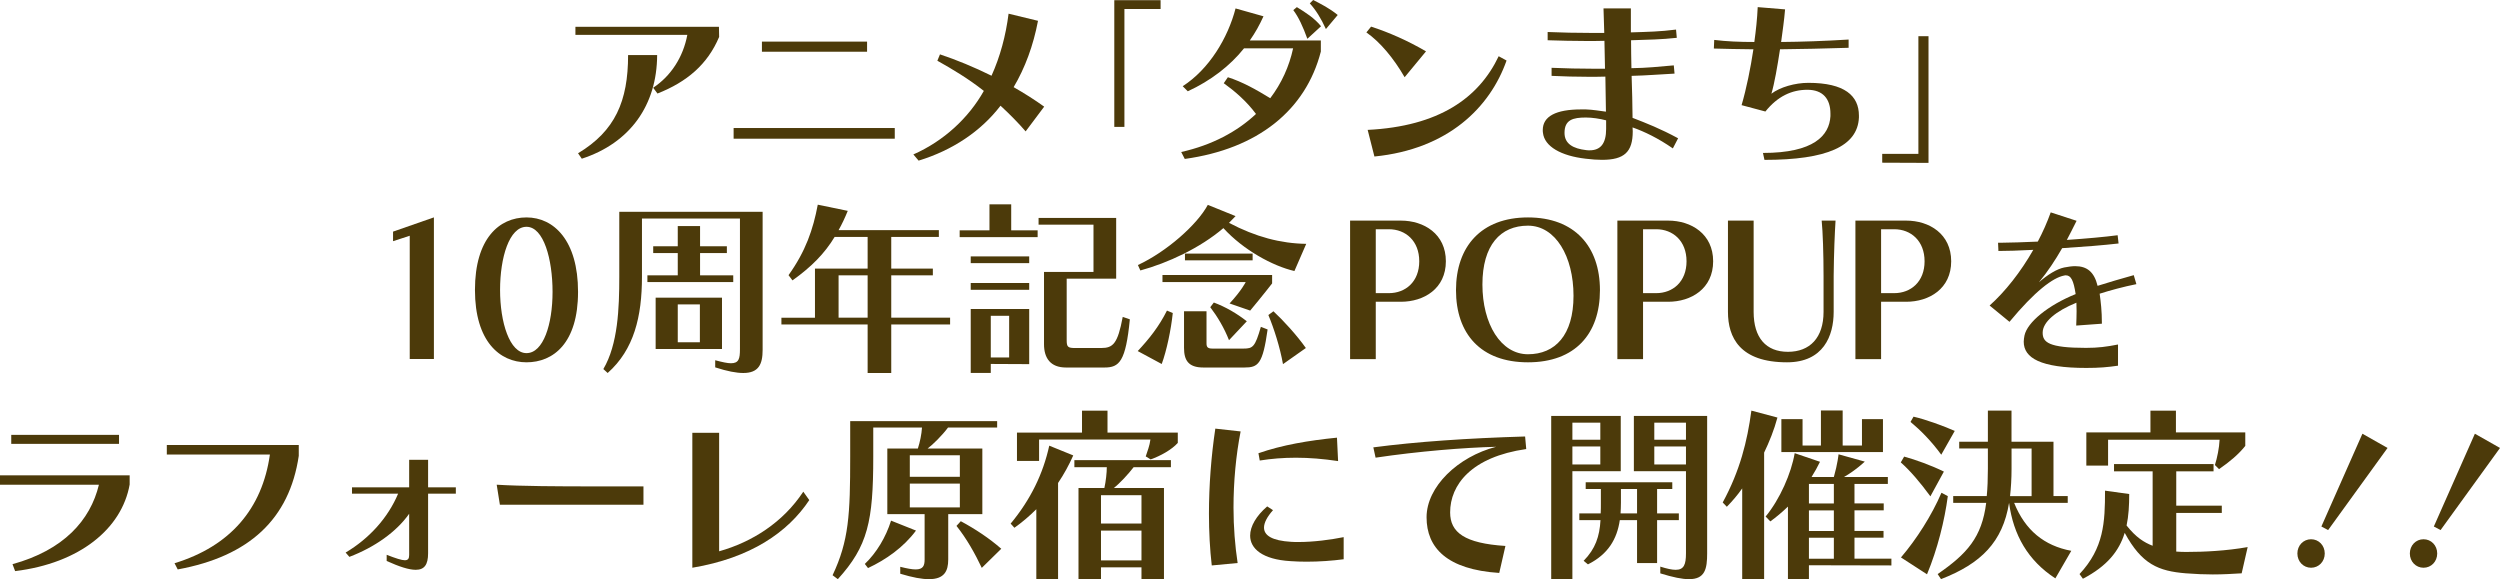 <?xml version="1.0" encoding="UTF-8"?>
<svg id="_レイヤー_2" data-name="レイヤー 2" xmlns="http://www.w3.org/2000/svg" viewBox="0 0 533.52 123.63">
  <defs>
    <style>
      .cls-1 {
        fill: #4c3a0a;
      }
    </style>
  </defs>
  <g id="_レイヤー_8-2" data-name="レイヤー 8-2">
    <g>
      <path class="cls-1" d="M139.4,18.72c3.8-2.52,6.4-6.56,7.28-11.28h-23.88v-1.72h30.63l.04,2.16c-2.48,5.88-6.88,9.6-13.16,12.08l-.92-1.24ZM123.36,32.71c7.92-4.76,10.68-11.12,10.68-20.96h6.2c-.04,10.68-5.76,18.76-16.08,22.12l-.8-1.16Z"/>
      <path class="cls-1" d="M156.56,29.6v-2.28h34.39v2.28h-34.39ZM162.6,11.04v-2.16h22.44v2.16h-22.44Z"/>
      <path class="cls-1" d="M218.88,28.04c-1.52-1.76-3.36-3.64-5.36-5.48-4.2,5.48-10.28,9.52-17.48,11.72l-1.12-1.32c6.52-2.88,11.8-7.8,15.04-13.56-3.28-2.6-6.84-4.72-9.92-6.44l.56-1.36c3.48,1.16,7.28,2.72,11,4.56,1.84-4.08,3.04-8.52,3.64-13.24l6.28,1.52c-1,5.28-2.76,10.04-5.2,14.16,2.32,1.32,4.52,2.72,6.52,4.16l-3.96,5.28Z"/>
      <path class="cls-1" d="M237.8,27.08V.04h9.88v1.88h-7.72v25.16h-2.16Z"/>
      <path class="cls-1" d="M281.88,11c-3.24,12.56-13.48,20.76-29.04,22.92l-.76-1.48c6.6-1.48,11.96-4.36,15.96-8.12-2.08-2.8-4.6-4.92-6.88-6.56l.88-1.28c3.12,1,6.04,2.64,9.04,4.48,2.4-3.16,4.04-6.76,4.88-10.64h-10.48c-2.96,3.72-7.12,6.92-12,9.16l-1.08-1.08c5.64-3.64,9.64-10.28,11.28-16.6l5.96,1.68c-.88,1.92-1.72,3.44-2.92,5.16h15.16v2.36ZM279,8.28c-.92-2.56-1.88-4.64-3-6.12l.76-.64c1.96,1.2,3.76,2.36,5.16,4.08l-2.92,2.68ZM282.96,6.2c-1.04-2.28-2.16-4.08-3.44-5.48l.72-.72c1.72.88,3.48,1.76,5.24,3.2l-2.52,3Z"/>
      <path class="cls-1" d="M299.76,16.48c-2.36-4.08-5.2-7.48-8.16-9.56l1-1.24c3.72,1.2,7.84,3,11.72,5.28l-4.56,5.52ZM321.51,12.92c-3.52,10-12.48,18.92-28.2,20.48l-1.44-5.68c15.2-.76,23.72-6.8,27.96-15.72l1.68.92Z"/>
      <path class="cls-1" d="M357,31.67c-3.12-2.16-6-3.56-8.6-4.48,0,.28.04.6.04.84,0,4.4-1.8,6.08-6.56,6.08-1,0-2.16-.08-3.48-.24-5.24-.6-8.8-2.6-9.12-5.52-.04-.2-.04-.4-.04-.6,0-2.92,2.8-4.4,8.2-4.4h1c1.4.04,3.04.32,4.28.48l-.12-7.48c-1.24.04-2.4.04-3.52.04-2.8,0-5.28-.08-7.96-.2v-1.72c3.08.12,5.88.2,9.24.2h2.16l-.12-5.96c-1.32.04-2.56.04-3.72.04-3.04,0-5.68-.08-8.4-.16v-1.76c3.04.12,6.08.2,9.72.2h2.36c-.08-1.88-.08-3.44-.16-5.24h5.84v5.12c3.72-.12,6.2-.16,9.64-.6l.16,1.76c-3.28.36-6.04.4-9.76.52,0,2.12.04,3.8.08,5.96,3.28-.04,5.84-.32,9.04-.6l.16,1.76c-3.24.16-5.84.4-9.16.48.12,3.24.16,5.96.2,8.96,3,1.16,5.96,2.32,9.72,4.36l-1.12,2.16ZM342.76,25.68c-1.36-.36-3-.6-4.32-.6-2.76,0-4.56.48-4.56,3.28,0,2.36,1.88,3.36,4.64,3.68.24.04.52.04.72.04,2.36,0,3.52-1.48,3.52-4.56v-1.84Z"/>
      <path class="cls-1" d="M396.71,25.08c-.28,6.16-6.84,9.04-20.16,9.04l-.32-1.48c10.88,0,14.16-3.72,14.4-7.84v-.56c0-3.08-1.56-5.08-4.92-5.08s-6.36,1.4-8.96,4.64l-5.08-1.36c1.04-3.56,1.92-7.92,2.52-11.92-3.16-.04-6-.08-8.44-.16l.08-1.84c2.56.32,5.44.44,8.56.44.36-2.64.6-4.88.72-7.44l5.84.48c-.2,2.4-.52,4.52-.84,6.96,4.36-.04,9.16-.2,14.4-.52v1.76c-5.24.16-10.16.28-14.64.32-.56,3.68-1.2,7.36-1.84,9.48,1.84-1.4,5.04-2.32,7.88-2.32,7.76,0,10.8,2.76,10.8,7v.4Z"/>
      <path class="cls-1" d="M401.68,34.71v-1.88h7.72V7.72h2.16v27.04l-9.88-.04Z"/>
      <path class="cls-1" d="M87.44,76.63v-26.32l-3.56,1.16v-2.04l8.72-3.04v30.23h-5.16Z"/>
      <path class="cls-1" d="M101.36,61.88c0-10.96,5.16-15.48,11-15.48s11,4.92,11,15.88-5.28,15.04-11,15.04-11-4.48-11-15.44ZM117.92,62.28c0-6.92-1.88-13.88-5.56-13.88s-5.64,6.56-5.64,13.48,2.04,13.48,5.64,13.48,5.56-6.16,5.56-13.08Z"/>
      <path class="cls-1" d="M157.92,46.64h-20.92v12.44c0,8.44-1.68,15.52-7.32,20.52l-.92-.84c3.12-5.28,3.4-13,3.4-19.68v-13.88h30.59v29.48c0,3.04-.84,4.92-4.12,4.92-1.48,0-3.4-.36-6-1.2v-1.52c1.52.4,2.6.64,3.36.64,1.68,0,1.92-.96,1.92-3v-27.88ZM138.16,60.2v-1.44h6.48v-4.76h-5.24v-1.44h5.24v-4.32h4.76v4.32h5.72v1.44h-5.72v4.76h7.08v1.44h-18.32ZM139.92,74.48v-10.96h14.16v10.96h-14.16ZM149.36,64.96h-4.72v8.08h4.72v-8.08Z"/>
      <path class="cls-1" d="M190.2,69.24v10.36h-5.04v-10.36h-18.4v-1.44h7.16v-10.48h11.24v-6.76h-7.04c-2.16,3.56-4.92,6.36-9,9.28l-.84-1.12c3.64-5.08,5.24-9.72,6.24-15.04l6.4,1.32c-.6,1.48-1.24,2.84-1.96,4.12h21.4v1.44h-10.16v6.76h8.88v1.44h-8.88v9.04h12.56v1.44h-12.56ZM185.16,58.76h-6.2v9.04h6.2v-9.04Z"/>
      <path class="cls-1" d="M204.8,50.6v-1.44h6.36v-5.56h4.64v5.56h5.64v1.44h-16.64ZM207.16,56.16v-1.44h12.48v1.44h-12.48ZM207.16,61.84v-1.44h12.48v1.44h-12.48ZM211.44,77.67v1.92h-4.28v-13.64h12.48v11.76l-8.2-.04ZM215.36,67.4h-3.92v8.88h3.92v-8.88ZM227.48,78.43c-3.32,0-4.68-2.04-4.68-4.96v-15.44h10.56v-10.08h-11.72v-1.44h16.56v12.96h-10.56v13.12c0,1.44.24,1.68,1.8,1.68h5.56c2.52,0,3.52-.88,4.6-6.64l1.52.52c-.88,9-2.24,10.28-5.4,10.28h-8.24Z"/>
      <path class="cls-1" d="M242.8,74.92c2.4-2.56,4.52-5.2,6.24-8.64l1.24.52c-.36,3.52-1.32,8.08-2.36,10.88l-5.12-2.76ZM276.24,57.84c-4.64-1.08-10.88-4.48-15.16-9.16-4.96,4.24-11.84,7.44-17.72,9.04l-.52-1.16c6.12-2.84,12.64-8.6,14.92-12.84l5.92,2.4-1.4,1.44c5.68,3,11.04,4.4,16.48,4.48l-2.52,5.8ZM262.4,64.76c2.6-2.8,3.44-4.56,3.44-4.56h-17.76v-1.52h23.4v1.8s-2.04,2.64-4.68,5.8l-4.4-1.52ZM256.8,78.43c-3.24,0-4.12-1.6-4.12-4.2v-7.8h4.8v6.84c0,.8.24,1.12,1.28,1.12h6.6c2,0,2.48-.32,3.72-4.64l1.44.56c-1.04,7.4-2,8.12-4.96,8.12h-8.76ZM252.88,55.56v-1.44h14.44v1.44h-14.44ZM262.28,72.6c-1-2.56-2.44-5-4-7.04l.76-1c2.56.96,4.88,2.32,7.04,4l-3.8,4.04ZM273.8,77.71c-.64-3.6-1.92-7.6-3.12-10.48l1.08-.8c2.12,1.96,5,5.12,6.92,7.84l-4.88,3.44Z"/>
      <path class="cls-1" d="M288.12,76.63v-29.55h10.84c4.92,0,9.6,2.84,9.6,8.68s-4.68,8.64-9.6,8.64h-5.36v12.24h-5.48ZM296.4,62.56c3.56,0,6.48-2.44,6.48-6.8s-2.92-6.84-6.48-6.84h-2.8v13.64h2.8Z"/>
      <path class="cls-1" d="M310.72,61.92c0-9.32,5.4-15.52,15.36-15.52s15.36,6.2,15.36,15.52-5.28,15.4-15.36,15.4-15.36-6.08-15.36-15.4ZM335.8,63.12c0-8.4-3.84-14.96-9.72-14.96s-9.72,4.16-9.72,12.56,3.92,14.88,9.72,14.88,9.72-4.08,9.72-12.48Z"/>
      <path class="cls-1" d="M345.16,76.63v-29.55h10.84c4.92,0,9.6,2.84,9.6,8.68s-4.68,8.64-9.6,8.64h-5.36v12.24h-5.48ZM353.44,62.56c3.56,0,6.48-2.44,6.48-6.8s-2.92-6.84-6.48-6.84h-2.8v13.64h2.8Z"/>
      <path class="cls-1" d="M389.16,58.96c0-4.8-.16-9.48-.4-11.88h2.96c-.16,2.48-.36,7-.4,11.8v7.68c0,5.12-2.2,10.76-9.96,10.76-10.04,0-12.6-5.28-12.6-10.76v-19.48h5.48v19.48c0,5.52,2.64,8.52,7.32,8.52s7.6-3,7.6-8.52v-7.6Z"/>
      <path class="cls-1" d="M395.96,76.63v-29.55h10.84c4.92,0,9.6,2.84,9.6,8.68s-4.68,8.64-9.6,8.64h-5.36v12.24h-5.48ZM404.24,62.56c3.56,0,6.48-2.44,6.48-6.8s-2.92-6.84-6.48-6.84h-2.8v13.64h2.8Z"/>
      <path class="cls-1" d="M452,78.04c-2.2.32-4,.48-6.76.48-9.76,0-13.36-2.12-13.36-5.6,0-.44.08-.88.16-1.32.6-2.84,5.08-6.48,10.92-8.84-.44-2.92-1-4-2.08-4-.12,0-.24,0-.36.04-2.4.44-6.28,3.36-11.68,9.88l-4.24-3.48c3.28-2.92,6.64-7.16,9.32-11.88-3.04.16-5.72.24-7.44.24l-.08-1.76h.76c1.88,0,4.64-.12,7.72-.24,1.08-2.04,2-4.12,2.76-6.24l5.52,1.8c-.72,1.44-1.4,2.8-2.08,4.08,4.12-.28,8.12-.64,10.84-1l.2,1.76c-3.08.36-7.6.72-12.04,1-1.52,2.64-3.08,5-4.96,7.28,1.84-1.6,3.8-2.84,5.4-3.16.84-.16,1.64-.28,2.32-.28,2.56,0,4.08,1.24,4.8,4.2,2.16-.68,5.24-1.6,7.72-2.28l.56,1.92c-2.64.52-5.72,1.36-7.84,2.04.24,1.72.48,3.64.48,6.4l-5.48.4c.04-1.16.08-2.16.08-3.08,0-.64-.04-1.24-.04-1.8-4.4,1.8-7.2,4.12-7.2,6.4,0,2.04,1.28,3.24,9.24,3.24,2.6,0,4.4-.24,6.84-.72v4.52Z"/>
      <path class="cls-1" d="M27.67,103.4c-1.68,9.44-10.68,16.8-24.44,18.48l-.56-1.48c10.88-3,16.6-9.32,18.44-16.96H0v-2h27.67v1.96ZM2.4,94.72v-1.92h23v1.92H2.4Z"/>
      <path class="cls-1" d="M37.24,120.2c11.88-3.64,18.72-11.6,20.36-23.2h-22v-2.04h28.16v2.32c-2,13.48-10.56,21.44-25.83,24.24l-.68-1.32Z"/>
      <path class="cls-1" d="M87.32,109.64c-2.72,3.88-7.4,7.16-12.76,9.2l-.8-.92c5-2.96,9.04-7.4,11.2-12.56h-9.84v-1.36h12.2v-5.88h4.04v5.88h5.92v1.36h-5.92v12.72c0,2.44-.8,3.52-2.64,3.52-1.44,0-3.44-.64-6.2-1.88v-1.32c1.96.76,3.2,1.16,3.88,1.16s.92-.36.92-1.12v-8.8Z"/>
      <path class="cls-1" d="M106.68,107.72l-.68-4.28c5.16.32,13.24.36,20.8.36h10.52v3.92h-30.63Z"/>
      <path class="cls-1" d="M172.71,106.72c-4.6,6.92-12.56,12.36-24.96,14.44v-28.79h5.72v25.28c7-1.96,13.64-6.16,17.96-12.72l1.28,1.8Z"/>
      <path class="cls-1" d="M202.36,109.72v9.68c0,2.48-.84,4.2-4.12,4.2-1.48,0-3.48-.36-6.12-1.16v-1.48c1.44.36,2.52.56,3.28.56,1.6,0,1.92-.8,1.92-2.12v-9.68h-7.96v-14h6.52c.44-1.36.8-3.08.88-4.48h-10.4v6.28c0,13.72-1.16,19.04-7.56,26.08l-1.12-.84c3.48-7.36,3.76-12.96,3.76-25.24v-7.64h31.36v1.36h-10.48c-1.28,1.72-3.24,3.64-4.36,4.48h11.68v14h-7.28ZM184.56,120.35c2.48-2.36,4.48-5.68,5.6-9.24l5.32,2.12c-2.68,3.6-6.4,6.2-10.24,8l-.68-.88ZM204.84,97.16h-10.68v4.6h10.68v-4.6ZM204.84,103.2h-10.68v5.08h10.68v-5.08ZM209.52,121.19c-1.44-3.04-3.2-6.2-5.4-8.96l.92-1c3.12,1.68,6.08,3.64,8.64,5.88l-4.16,4.08Z"/>
      <path class="cls-1" d="M221.16,123.59v-14.92c-1.48,1.48-3.04,2.8-4.68,3.96l-.8-.88c4.28-5.16,6.92-10.64,8.24-16.64l5.12,2.08c-.92,2.08-2,4.04-3.24,5.88v20.52h-4.64ZM251.35,94.52c-1.28,1.44-3.72,2.8-5.8,3.52l-1.04-.64c.32-1,.84-2.28,1-3.6h-23.76v4.56h-4.72v-6.04h13.88v-4.68h5.44v4.68h15v2.2ZM243.6,123.59v-2.52h-8.64v2.52h-4.8v-19.44h5.52c.32-1.44.52-3.28.52-4.44h-6.92v-1.52h20.6v1.52h-7.96c-1.04,1.36-3,3.52-4.24,4.44h10.72v19.44h-4.8ZM243.6,105.68h-8.64v6.04h8.64v-6.04ZM243.6,113.24h-8.64v6.36h8.64v-6.36Z"/>
      <path class="cls-1" d="M258.6,120.67c-.4-3.4-.6-7.16-.6-11.04,0-6,.48-12.32,1.36-18.16l5.4.6c-1,5.08-1.52,10.76-1.52,16.28,0,4.08.32,8.12.88,11.8l-5.52.52ZM286.75,119.35c-2.48.32-5.2.52-7.92.52-1.16,0-2.28-.04-3.44-.12-6-.36-8.6-2.68-8.6-5.44,0-2,1.32-4.24,3.64-6.24l1.24.8c-1.24,1.4-1.92,2.68-1.92,3.72,0,1.68,1.72,2.8,5.8,3.04.52.04,1.04.04,1.56.04,3.24,0,6.84-.48,9.64-1.04v4.72ZM285.56,98.4c-3.16-.48-6.16-.72-9-.72-2.68,0-5.24.2-7.72.6l-.28-1.56c5.08-1.76,10.72-2.72,16.76-3.32l.24,5Z"/>
      <path class="cls-1" d="M319.96,122.27c-11.16-.72-15.52-5.36-15.52-11.88s6.68-12.92,14.84-15.04c-6.72.16-16.6.96-25.72,2.32l-.48-2.2c9.12-1.2,20.16-1.96,32.39-2.32l.24,2.68c-11.72,1.68-16.24,7.64-16.24,13.52,0,4.28,3.08,6.6,11.8,7.16l-1.32,5.76Z"/>
      <path class="cls-1" d="M331.04,123.59v-34.83h14.84v11.8h-10.32v23.04h-4.52ZM341.52,90.2h-5.96v3.64h5.96v-3.64ZM341.52,95.28h-5.96v3.84h5.96v-3.84ZM349.36,120.16v-9.16h-3.68c-.6,4.04-2.48,7.28-6.8,9.44l-.92-.76c2.52-2.56,3.4-5.2,3.6-8.68h-4.52v-1.44h4.56c.04-.72.04-1.48.04-2.28v-2.92h-3.24v-1.44h18.48v1.44h-3.24v5.2h4.64v1.44h-4.64v9.16h-4.28ZM349.36,104.36h-3.44v2.92c0,.8-.04,1.56-.08,2.28h3.52v-5.2ZM359.8,100.56h-11.12v-11.8h15.64v29.32c0,3.32-.44,5.52-3.88,5.52-1.44,0-3.4-.4-6.12-1.24v-1.44c1.4.44,2.48.68,3.28.68,1.76,0,2.2-1.12,2.2-3.52v-17.52ZM359.8,90.2h-6.76v3.64h6.76v-3.64ZM359.8,95.28h-6.76v3.84h6.76v-3.84Z"/>
      <path class="cls-1" d="M371.8,123.59v-19.36c-1.04,1.48-2.04,2.64-3.28,3.92l-.88-.92c3.68-6.76,5.24-13.04,6.12-19.6l5.56,1.48c-.72,2.68-1.76,5.24-2.84,7.48v27h-4.68ZM386.04,120.63v3h-4.48v-15.52c-1.2,1.16-2.48,2.24-3.76,3.16l-1-1.04c3.04-3.68,5.48-9.24,6.2-13.52l5.4,1.84c-.52,1.08-1.12,2.16-1.8,3.24h4.76c.8-2.8,1-4.84,1-4.84l5.6,1.56s-1.96,1.88-4.44,3.28h9.36v1.48h-7.12v4.16h6.24v1.48h-6.24v4.4h6.2v1.44h-6.2v4.48h7.88v1.44l-17.6-.04ZM380.16,96.48v-7.04h4.52v5.64h3.92v-7.48h4.64v7.48h4.12v-5.64h4.48v7.04h-21.68ZM391.36,103.28h-5.32v4.16h5.32v-4.16ZM391.36,108.92h-5.32v4.4h5.32v-4.4ZM391.36,114.76h-5.32v4.48h5.32v-4.48Z"/>
      <path class="cls-1" d="M411.96,105.92c-2.2-3-4.32-5.48-6.32-7.24l.72-1.24c2.48.68,5.8,1.88,8.48,3.2l-2.88,5.28ZM405.68,118.96c3.32-3.88,6.56-8.96,8.64-13.8l1.36.72c-.68,5.16-2.2,11.32-4.44,16.68l-5.56-3.6ZM414.28,97.04c-2.12-2.92-4.44-5.24-6.56-7l.64-1.12c2.64.6,6.44,2,8.8,3.04l-2.88,5.08ZM438.63,123.43c-5.84-3.8-8.96-9.24-9.88-16.12-1.36,8.36-5.96,12.96-14.52,16.28l-.72-1.08c6.28-4.32,9.44-7.84,10.36-15.2h-7.04v-1.44h7.16c.16-1.72.24-3.64.24-5.84v-4.32h-6.12v-1.44h6.12v-6.64h5.04v6.64h8.96v11.6h3.04v1.44h-11.44c2.36,5.88,6.44,9.16,12.2,10.24l-3.4,5.88ZM433.56,95.72h-4.28v4.32c0,2.12-.12,4.04-.32,5.84h4.6v-10.16Z"/>
      <path class="cls-1" d="M478.39,122.35c-2,.12-4,.24-6.16.24-1.8,0-3.68-.08-5.76-.24-5.84-.48-9.4-1.92-13.04-8.64-1.2,3.88-3.72,7.08-8.92,9.8l-.72-1c5.2-5.56,5.44-11.04,5.44-17.8l5.16.72c0,2.4-.12,4.64-.56,6.72,2.04,2.56,3.72,3.6,5.56,4.32v-15.88h-8.24v-1.56h21.24v1.56h-7.96v7.32h9.72v1.56h-9.72v8.24c.64.04,1.32.08,2.04.08,4,0,8.68-.24,13.2-1.04l-1.28,5.6ZM472.68,99.24c.48-1.52.92-3.64,1-5.4h-23.8v5.52h-4.64v-7.08h13.68v-4.64h5.44v4.64h14.8v2.88c-1.48,1.84-3.24,3.32-5.6,4.96l-.88-.88Z"/>
      <path class="cls-1" d="M490.28,118.12c0-1.72,1.28-3.04,2.92-3.04s2.92,1.32,2.92,3.04-1.28,3.04-2.92,3.04-2.92-1.32-2.92-3.04ZM495.4,112.36l8.76-19.8,5.36,3.04-12.68,17.52-1.44-.76Z"/>
      <path class="cls-1" d="M514.28,118.12c0-1.72,1.28-3.04,2.92-3.04s2.92,1.32,2.92,3.04-1.28,3.04-2.92,3.04-2.92-1.32-2.92-3.04ZM519.4,112.36l8.76-19.8,5.36,3.04-12.68,17.52-1.44-.76Z"/>
    </g>
  </g>
</svg>